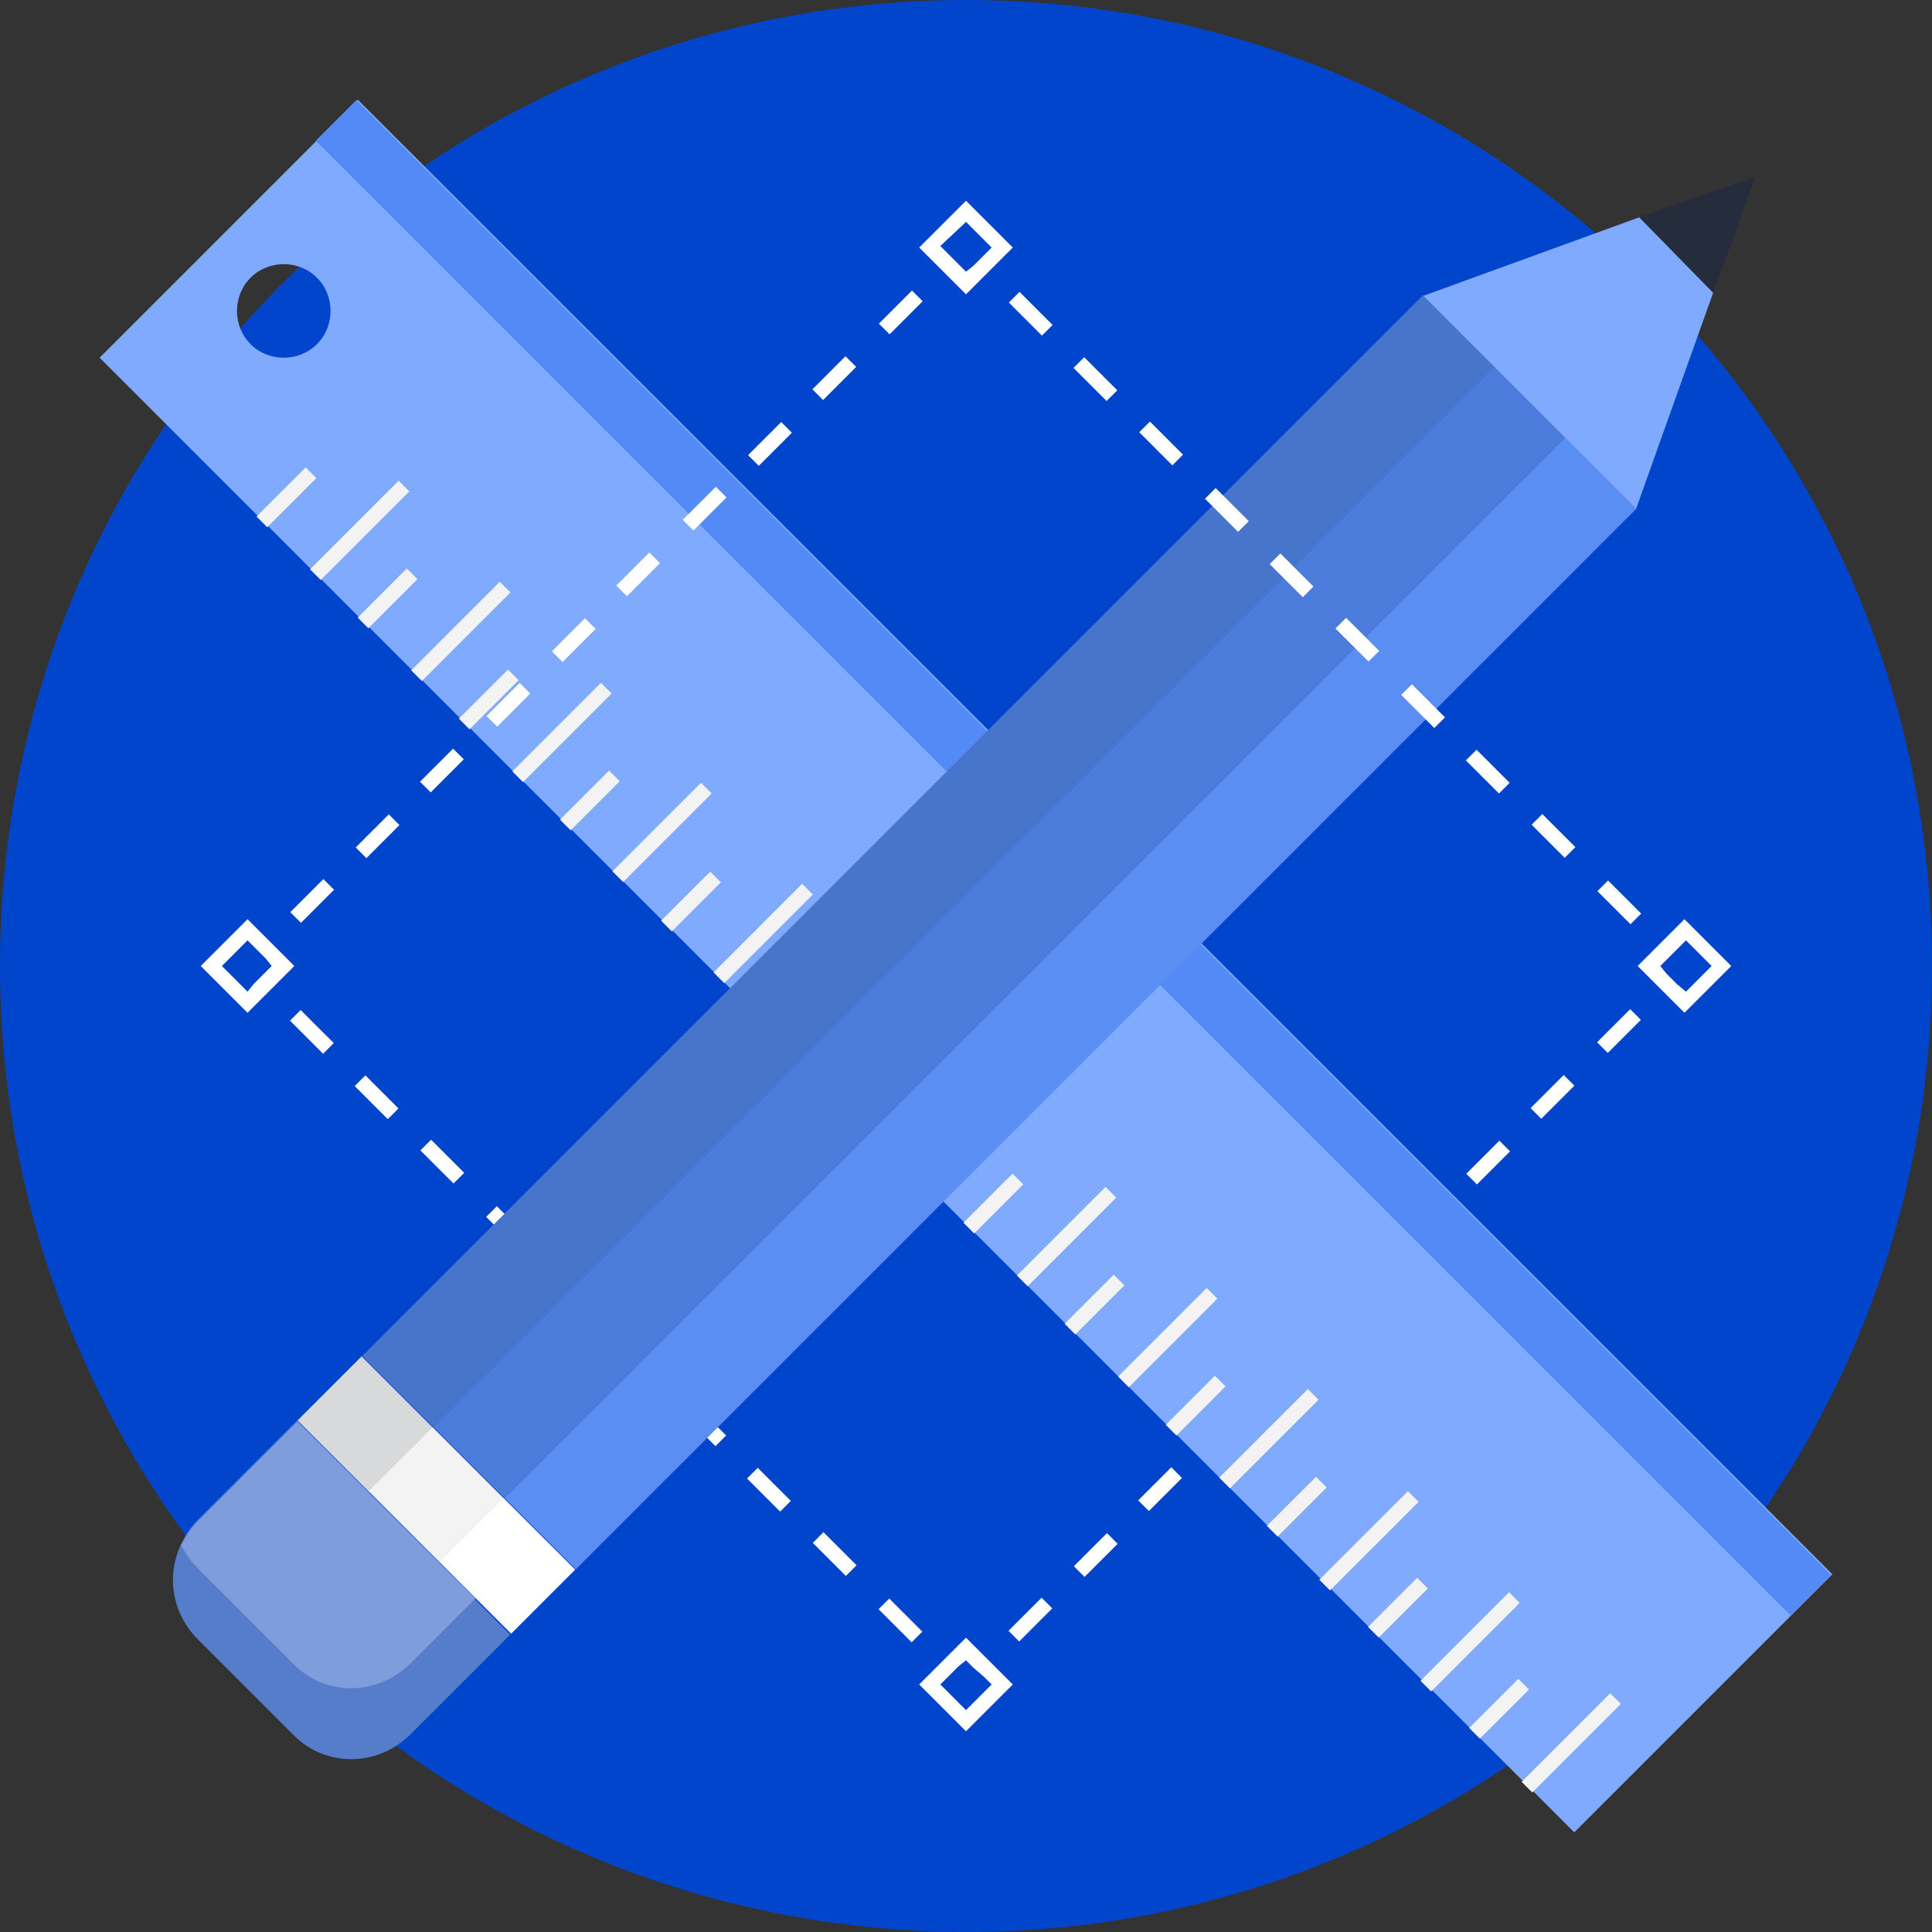 <?xml version="1.0" encoding="utf-8"?>
<svg viewBox="348.514 87.163 113.604 113.604" width="113.604" height="113.604" xmlns="http://www.w3.org/2000/svg">
  <rect x="348.514" y="87.163" width="113.604" height="113.604" fill="#333333" stroke="none"/>
  <path fill="#0045cc" d="M 462.118 143.965 C 462.118 175.383 436.557 200.767 405.316 200.767 C 405.138 200.767 402.476 200.767 402.298 200.678 C 372.211 199.08 348.514 174.229 348.514 143.965 C 348.514 112.546 373.986 87.163 405.316 87.163 C 436.646 87.163 462.118 112.546 462.118 143.965 Z" class="color474f59 svgShape" style=""/>
  <path fill="#ffffff" d="M 419.323 170.39 L 422.074 170.39 L 422.074 171.278 L 419.323 171.278 L 419.323 170.39 Z" class="colorffffff svgShape" style="" transform="matrix(0.707, -0.707, 0.707, 0.707, 2.425, 347.522)"/>
  <path fill="#ffffff" d="M 415.413 174.251 L 418.164 174.251 L 418.164 175.138 L 415.413 175.138 L 415.413 174.251 Z" class="colorffffff svgShape" style="" transform="matrix(0.707, -0.707, 0.707, 0.707, -1.45, 345.888)"/>
  <path fill="#ffffff" d="M 407.786 181.922 L 410.537 181.922 L 410.537 182.809 L 407.786 182.809 L 407.786 181.922 Z" class="colorffffff svgShape" style="" transform="matrix(0.707, -0.707, 0.707, 0.707, -9.108, 342.742)"/>
  <path fill="#ffffff" d="M 411.631 178.124 L 414.383 178.124 L 414.383 179.012 L 411.631 179.012 L 411.631 178.124 Z" class="colorffffff svgShape" style="" transform="matrix(0.707, -0.707, 0.707, 0.707, -5.297, 344.349)"/>
  <path fill="#ffffff" d="M 426.951 162.724 L 429.702 162.724 L 429.702 163.611 L 426.951 163.611 L 426.951 162.724 Z" class="colorffffff svgShape" style="" transform="matrix(0.707, -0.707, 0.707, 0.707, 10.08, 350.671)"/>
  <path fill="#ffffff" d="M 423.167 166.584 L 425.918 166.584 L 425.918 167.472 L 423.167 167.472 L 423.167 166.584 Z" class="colorffffff svgShape" style="" transform="matrix(0.707, -0.707, 0.707, 0.707, 6.242, 349.126)"/>
  <path fill="#ffffff" d="M 430.861 158.852 L 433.612 158.852 L 433.612 159.74 L 430.861 159.74 L 430.861 158.852 Z" class="colorffffff svgShape" style="" transform="matrix(0.707, -0.707, 0.707, 0.707, 13.963, 352.301)"/>
  <path fill="#ffffff" d="M 442.395 147.308 L 445.146 147.308 L 445.146 148.196 L 442.395 148.196 L 442.395 147.308 Z" class="colorffffff svgShape" style="" transform="matrix(0.707, -0.707, 0.707, 0.707, 25.505, 357.076)"/>
  <path fill="#ffffff" d="M 438.486 151.18 L 441.238 151.18 L 441.238 152.067 L 438.486 152.067 L 438.486 151.18 Z" class="colorffffff svgShape" style="" transform="matrix(0.707, -0.707, 0.707, 0.707, 21.622, 355.446)"/>
  <path fill="#ffffff" d="M 434.704 155.042 L 437.455 155.042 L 437.455 155.93 L 434.704 155.93 L 434.704 155.042 Z" class="colorffffff svgShape" style="" transform="matrix(0.707, -0.707, 0.707, 0.707, 17.783, 353.903)"/>
  <path fill="#ffffff" d="M 374.132 154.061 L 375.02 154.061 L 375.02 156.813 L 374.132 156.813 L 374.132 154.061 Z" class="colorffffff svgShape" style="" transform="matrix(0.707, -0.707, 0.707, 0.707, -0.197, 310.398)"/>
  <path fill="#ffffff" d="M 377.999 157.972 L 378.887 157.972 L 378.887 160.723 L 377.999 160.723 L 377.999 157.972 Z" class="colorffffff svgShape" style="" transform="matrix(0.707, -0.707, 0.707, 0.707, -1.83, 314.278)"/>
  <path fill="#ffffff" d="M 401.077 181.04 L 401.964 181.04 L 401.964 183.791 L 401.077 183.791 L 401.077 181.04 Z" class="colorffffff svgShape" style="" transform="matrix(0.707, -0.707, 0.707, 0.707, -11.382, 337.353)"/>
  <path fill="#ffffff" d="M 397.208 177.138 L 398.096 177.138 L 398.096 179.889 L 397.208 179.889 L 397.208 177.138 Z" class="colorffffff svgShape" style="" transform="matrix(0.707, -0.707, 0.707, 0.707, -9.756, 333.475)"/>
  <path fill="#ffffff" d="M 389.538 169.506 L 390.426 169.506 L 390.426 172.257 L 389.538 172.257 L 389.538 169.506 Z" class="colorffffff svgShape" style="" transform="matrix(0.707, -0.707, 0.707, 0.707, -6.606, 325.816)"/>
  <path fill="#ffffff" d="M 393.342 173.354 L 394.23 173.354 L 394.23 176.105 L 393.342 176.105 L 393.342 173.354 Z" class="colorffffff svgShape" style="" transform="matrix(0.707, -0.707, 0.707, 0.707, -8.212, 329.633)"/>
  <path fill="#ffffff" d="M 381.805 161.815 L 382.693 161.815 L 382.693 164.566 L 381.805 164.566 L 381.805 161.815 Z" class="colorffffff svgShape" style="" transform="matrix(0.707, -0.707, 0.707, 0.707, -3.432, 318.095)"/>
  <path fill="#ffffff" d="M 385.67 165.601 L 386.558 165.601 L 386.558 168.352 L 385.67 168.352 L 385.67 165.601 Z" class="colorffffff svgShape" style="" transform="matrix(0.707, -0.707, 0.707, 0.707, -4.977, 321.937)"/>
  <path fill="#ffffff" d="M 366.462 146.433 L 367.349 146.433 L 367.349 149.184 L 366.462 149.184 L 366.462 146.433 Z" class="colorffffff svgShape" style="" transform="matrix(0.707, -0.707, 0.707, 0.707, 2.95, 302.74)"/>
  <path fill="#ffffff" d="M 370.267 150.277 L 371.155 150.277 L 371.155 153.028 L 370.267 153.028 L 370.267 150.277 Z" class="colorffffff svgShape" style="" transform="matrix(0.707, -0.707, 0.707, 0.707, 1.347, 306.557)"/>
  <path fill="#ffffff" d="M 363.07 141.213 L 360.318 143.965 L 363.07 146.716 L 365.821 143.965 L 363.07 141.213 Z M 363.07 145.474 L 361.561 143.965 L 363.07 142.456 L 363.78 143.166 L 364.135 143.521 L 364.49 143.965 L 364.046 144.409 L 363.425 145.03 L 363.07 145.474 Z M 408.067 101.718 L 405.316 98.967 L 402.564 101.718 L 405.316 104.47 L 408.067 101.718 Z M 405.316 100.21 L 406.825 101.718 L 406.381 102.162 L 405.76 102.784 L 405.316 103.139 L 404.872 102.695 L 404.517 102.34 L 403.807 101.63 L 405.316 100.21 Z M 402.564 186.211 L 405.316 188.962 L 408.067 186.211 L 405.316 183.46 L 402.564 186.211 Z M 406.381 185.767 L 406.825 186.211 L 405.316 187.72 L 403.807 186.211 L 404.251 185.767 L 404.872 185.146 L 405.316 184.791 L 405.76 185.235 L 406.381 185.767 Z M 447.562 141.213 L 444.811 143.965 L 447.562 146.716 L 450.313 143.965 L 447.562 141.213 Z M 447.118 145.03 L 446.497 144.409 L 446.142 143.965 L 446.586 143.521 L 447.207 142.9 L 447.651 142.456 L 449.16 143.965 L 447.651 145.474 L 447.118 145.03 Z" class="colorffffff svgShape" style=""/>
  <path fill="#7faafd" d="M 354.372 108.197 L 441.083 194.909 L 456.26 179.732 L 369.548 93.021 L 354.372 108.197 Z M 367.152 107.399 C 366.087 108.464 364.312 108.464 363.247 107.399 C 362.182 106.334 362.182 104.559 363.247 103.494 C 364.312 102.428 366.087 102.428 367.152 103.494 C 368.217 104.559 368.217 106.334 367.152 107.399 Z" class="colorfdda7f svgShape" style=""/>
  <path fill="#538af6" d="M 410.001 76.239 L 413.374 76.239 L 413.374 198.896 L 410.001 198.896 L 410.001 76.239 Z" class="colorf6bb53 svgShape" style="" transform="matrix(0.707, -0.707, 0.707, 0.707, 23.309, 331.406)"/>
  <path fill="#f3f3f3" d="M 363.364 115.931 L 367.447 115.931 L 367.447 116.819 L 363.364 116.819 L 363.364 115.931 Z" class="colorf3f3f3 svgShape" style="" transform="matrix(0.707, -0.707, 0.707, 0.707, 24.738, 292.472)"/>
  <path fill="#f3f3f3" d="M 366.029 117.872 L 373.396 117.872 L 373.396 118.76 L 366.029 118.76 L 366.029 117.872 Z" class="colorf3f3f3 svgShape" style="" transform="matrix(0.707, -0.707, 0.707, 0.707, 24.627, 296.086)"/>
  <path fill="#f3f3f3" d="M 369.312 121.873 L 373.395 121.873 L 373.395 122.76 L 369.312 122.76 L 369.312 121.873 Z" class="colorf3f3f3 svgShape" style="" transform="matrix(0.707, -0.707, 0.707, 0.707, 22.279, 298.418)"/>
  <path fill="#f3f3f3" d="M 371.978 123.814 L 379.345 123.814 L 379.345 124.701 L 371.978 124.701 L 371.978 123.814 Z" class="colorf3f3f3 svgShape" style="" transform="matrix(0.707, -0.707, 0.707, 0.707, 22.169, 302.033)"/>
  <path fill="#f3f3f3" d="M 375.261 127.814 L 379.344 127.814 L 379.344 128.701 L 375.261 128.701 L 375.261 127.814 Z" class="colorf3f3f3 svgShape" style="" transform="matrix(0.707, -0.707, 0.707, 0.707, 19.821, 304.365)"/>
  <path fill="#f3f3f3" d="M 377.927 129.755 L 385.293 129.755 L 385.293 130.642 L 377.927 130.642 L 377.927 129.755 Z" class="colorf3f3f3 svgShape" style="" transform="matrix(0.707, -0.707, 0.707, 0.707, 19.71, 307.98)"/>
  <path fill="#f3f3f3" d="M 381.21 133.754 L 385.292 133.754 L 385.292 134.641 L 381.21 134.641 L 381.21 133.754 Z" class="colorf3f3f3 svgShape" style="" transform="matrix(0.707, -0.707, 0.707, 0.707, 17.363, 310.311)"/>
  <path fill="#f3f3f3" d="M 383.813 135.633 L 391.179 135.633 L 391.179 136.52 L 383.813 136.52 L 383.813 135.633 Z" class="colorf3f3f3 svgShape" style="" transform="matrix(0.707, -0.707, 0.707, 0.707, 17.277, 313.863)"/>
  <path fill="#f3f3f3" d="M 387.158 139.696 L 391.24 139.696 L 391.24 140.583 L 387.158 140.583 L 387.158 139.696 Z" class="colorf3f3f3 svgShape" style="" transform="matrix(0.707, -0.707, 0.707, 0.707, 14.903, 316.258)"/>
  <path fill="#f3f3f3" d="M 389.761 141.575 L 397.127 141.575 L 397.127 142.462 L 389.761 142.462 L 389.761 141.575 Z" class="colorf3f3f3 svgShape" style="" transform="matrix(0.707, -0.707, 0.707, 0.707, 14.818, 319.81)"/>
  <path fill="#f3f3f3" d="M 393.044 145.574 L 397.126 145.574 L 397.126 146.461 L 393.044 146.461 L 393.044 145.574 Z" class="colorf3f3f3 svgShape" style="" transform="matrix(0.707, -0.707, 0.707, 0.707, 12.471, 322.142)"/>
  <path fill="#f3f3f3" d="M 395.709 147.516 L 403.076 147.516 L 403.076 148.403 L 395.709 148.403 L 395.709 147.516 Z" class="colorf3f3f3 svgShape" style="" transform="matrix(0.707, -0.707, 0.707, 0.707, 12.359, 325.756)"/>
  <path fill="#f3f3f3" d="M 398.992 151.515 L 403.075 151.515 L 403.075 152.403 L 398.992 152.403 L 398.992 151.515 Z" class="colorf3f3f3 svgShape" style="" transform="matrix(0.707, -0.707, 0.707, 0.707, 10.012, 328.088)"/>
  <path fill="#f3f3f3" d="M 401.658 153.457 L 409.025 153.457 L 409.025 154.345 L 401.658 154.345 L 401.658 153.457 Z" class="colorf3f3f3 svgShape" style="" transform="matrix(0.707, -0.707, 0.707, 0.707, 9.9, 331.703)"/>
  <path fill="#f3f3f3" d="M 404.941 157.456 L 409.024 157.456 L 409.024 158.344 L 404.941 158.344 L 404.941 157.456 Z" class="colorf3f3f3 svgShape" style="" transform="matrix(0.707, -0.707, 0.707, 0.707, 7.553, 334.035)"/>
  <path fill="#f3f3f3" d="M 407.606 159.398 L 414.973 159.398 L 414.973 160.286 L 407.606 160.286 L 407.606 159.398 Z" class="colorf3f3f3 svgShape" style="" transform="matrix(0.707, -0.707, 0.707, 0.707, 7.442, 337.649)"/>
  <path fill="#f3f3f3" d="M 410.889 163.397 L 414.972 163.397 L 414.972 164.285 L 410.889 164.285 L 410.889 163.397 Z" class="colorf3f3f3 svgShape" style="" transform="matrix(0.707, -0.707, 0.707, 0.707, 5.095, 339.981)"/>
  <path fill="#f3f3f3" d="M 413.555 165.338 L 420.921 165.338 L 420.921 166.226 L 413.555 166.226 L 413.555 165.338 Z" class="colorf3f3f3 svgShape" style="" transform="matrix(0.707, -0.707, 0.707, 0.707, 4.984, 343.596)"/>
  <path fill="#f3f3f3" d="M 416.838 169.338 L 420.921 169.338 L 420.921 170.226 L 416.838 170.226 L 416.838 169.338 Z" class="colorf3f3f3 svgShape" style="" transform="matrix(0.707, -0.707, 0.707, 0.707, 2.636, 345.928)"/>
  <path fill="#f3f3f3" d="M 419.504 171.28 L 426.87 171.28 L 426.87 172.168 L 419.504 172.168 L 419.504 171.28 Z" class="colorf3f3f3 svgShape" style="" transform="matrix(0.707, -0.707, 0.707, 0.707, 2.525, 349.543)"/>
  <path fill="#f3f3f3" d="M 422.787 175.279 L 426.869 175.279 L 426.869 176.167 L 422.787 176.167 L 422.787 175.279 Z" class="colorf3f3f3 svgShape" style="" transform="matrix(0.707, -0.707, 0.707, 0.707, 0.177, 351.874)"/>
  <path fill="#f3f3f3" d="M 425.389 177.284 L 432.755 177.284 L 432.755 178.172 L 425.389 178.172 L 425.389 177.284 Z" class="colorf3f3f3 svgShape" style="" transform="matrix(0.707, -0.707, 0.707, 0.707, 0.003, 355.463)"/>
  <path fill="#f3f3f3" d="M 428.735 181.221 L 432.818 181.221 L 432.818 182.108 L 428.735 182.108 L 428.735 181.221 Z" class="colorf3f3f3 svgShape" style="" transform="matrix(0.707, -0.707, 0.707, 0.707, -2.282, 357.821)"/>
  <path fill="#f3f3f3" d="M 431.338 183.226 L 438.704 183.226 L 438.704 184.113 L 431.338 184.113 L 431.338 183.226 Z" class="colorf3f3f3 svgShape" style="" transform="matrix(0.707, -0.707, 0.707, 0.707, -2.456, 361.41)"/>
  <path fill="#f3f3f3" d="M 434.684 187.162 L 438.767 187.162 L 438.767 188.049 L 434.684 188.049 L 434.684 187.162 Z" class="colorf3f3f3 svgShape" style="" transform="matrix(0.707, -0.707, 0.707, 0.707, -4.74, 363.768)"/>
  <path fill="#f3f3f3" d="M 437.286 189.167 L 444.653 189.167 L 444.653 190.054 L 437.286 190.054 L 437.286 189.167 Z" class="colorf3f3f3 svgShape" style="" transform="matrix(0.707, -0.707, 0.707, 0.707, -4.915, 367.356)"/>
  <path fill="#5a8ef3" d="M 408.504 102.104 L 414.45 102.104 L 414.45 190.325 L 408.504 190.325 L 408.504 102.104 Z" class="colorf37c5a svgShape" style="" transform="matrix(0.707, 0.707, -0.707, 0.707, 223.915, -248.136)"/>
  <path fill="#4c7cdb" d="M 404.326 97.936 L 410.273 97.936 L 410.273 186.156 L 404.326 186.156 L 404.326 97.936 Z" class="colordb674c svgShape" style="" transform="matrix(0.707, 0.707, -0.707, 0.707, 219.744, -246.403)"/>
  <path fill="#4875cc" d="M 400.149 93.766 L 406.096 93.766 L 406.096 181.986 L 400.149 181.986 L 400.149 93.766 Z" class="colorcc5e48 svgShape" style="" transform="matrix(0.707, 0.707, -0.707, 0.707, 215.572, -244.671)"/>
  <path fill="#252c3b" d="M 451.734 97.547 L 444.9 99.943 L 449.248 104.381 L 451.734 97.547 Z" class="color25313b svgShape" style=""/>
  <path fill="#7faafd" d="M 444.9 99.943 L 432.208 104.559 L 444.722 117.073 L 449.248 104.381 L 444.9 99.943 Z" class="colorfdda7f svgShape" style=""/>
  <path fill="#d8d9da" d="M 367.038 168.302 L 372.985 168.302 L 372.985 173.628 L 367.038 173.628 L 367.038 168.302 Z" class="colordad9d8 svgShape" style="" transform="matrix(0.707, 0.707, -0.707, 0.707, 229.271, -211.566)"/>
  <path fill="#f3f3f3" d="M 371.215 172.471 L 377.162 172.471 L 377.162 177.796 L 371.215 177.796 L 371.215 172.471 Z" class="colorf3f3f3 svgShape" style="" transform="matrix(0.707, 0.707, -0.707, 0.707, 233.442, -213.298)"/>
  <path fill="#ffffff" d="M 375.392 176.641 L 381.338 176.641 L 381.338 181.966 L 375.392 181.966 L 375.392 176.641 Z" class="colorffffff svgShape" style="" transform="matrix(0.707, 0.707, -0.707, 0.707, 237.614, -215.03)"/>
  <path fill="#557dca" d="M 378.512 183.282 L 372.655 189.14 C 370.702 191.093 367.596 191.093 365.732 189.14 L 360.141 183.549 C 358.632 182.04 358.277 179.821 359.164 177.957 C 359.431 177.425 359.697 176.981 360.141 176.537 L 365.998 170.679 L 378.512 183.282 Z" class="color55c5ca svgShape" style=""/>
  <path fill="#7d9ddc" d="M 376.471 181.152 L 372.655 184.969 C 370.702 186.921 367.596 186.921 365.732 184.969 L 360.141 179.377 C 359.697 178.933 359.431 178.49 359.164 178.046 C 359.431 177.513 359.697 177.07 360.141 176.626 L 365.998 170.768 L 376.471 181.152 Z" class="color7dcedc svgShape" style=""/>
  <path fill="#ffffff" d="M 443.344 138.807 L 444.231 138.807 L 444.231 141.559 L 443.344 141.559 L 443.344 138.807 Z" class="colorffffff svgShape" style="" transform="matrix(0.707, -0.707, 0.707, 0.707, 30.862, 354.871)"/>
  <path fill="#ffffff" d="M 424.071 119.578 L 424.958 119.578 L 424.958 122.33 L 424.071 122.33 L 424.071 119.578 Z" class="colorffffff svgShape" style="" transform="matrix(0.707, -0.707, 0.707, 0.707, 38.814, 335.611)"/>
  <path fill="#ffffff" d="M 431.806 127.27 L 432.693 127.27 L 432.693 130.021 L 431.806 130.021 L 431.806 127.27 Z" class="colorffffff svgShape" style="" transform="matrix(0.707, -0.707, 0.707, 0.707, 35.641, 343.333)"/>
  <path fill="#ffffff" d="M 420.266 115.734 L 421.154 115.734 L 421.154 118.486 L 420.266 118.486 L 420.266 115.734 Z" class="colorffffff svgShape" style="" transform="matrix(0.707, -0.707, 0.707, 0.707, 40.418, 331.794)"/>
  <path fill="#ffffff" d="M 416.4 111.824 L 417.288 111.824 L 417.288 114.575 L 416.4 114.575 L 416.4 111.824 Z" class="colorffffff svgShape" style="" transform="matrix(0.707, -0.707, 0.707, 0.707, 42.05, 327.915)"/>
  <path fill="#ffffff" d="M 427.938 123.363 L 428.825 123.363 L 428.825 126.114 L 427.938 126.114 L 427.938 123.363 Z" class="colorffffff svgShape" style="" transform="matrix(0.707, -0.707, 0.707, 0.707, 37.27, 339.453)"/>
  <path fill="#ffffff" d="M 408.729 104.197 L 409.617 104.197 L 409.617 106.948 L 408.729 106.948 L 408.729 104.197 Z" class="colorffffff svgShape" style="" transform="matrix(0.707, -0.707, 0.707, 0.707, 45.197, 320.257)"/>
  <path fill="#ffffff" d="M 439.476 134.901 L 440.363 134.901 L 440.363 137.652 L 439.476 137.652 L 439.476 134.901 Z" class="colorffffff svgShape" style="" transform="matrix(0.707, -0.707, 0.707, 0.707, 32.491, 350.992)"/>
  <path fill="#ffffff" d="M 435.61 131.119 L 436.497 131.119 L 436.497 133.87 L 435.61 133.87 L 435.61 131.119 Z" class="colorffffff svgShape" style="" transform="matrix(0.707, -0.707, 0.707, 0.707, 34.033, 347.15)"/>
  <path fill="#ffffff" d="M 412.533 108.04 L 413.421 108.04 L 413.421 110.792 L 412.533 110.792 L 412.533 108.04 Z" class="colorffffff svgShape" style="" transform="matrix(0.707, -0.707, 0.707, 0.707, 43.593, 324.073)"/>
  <path fill="#ffffff" d="M 377.083 128.129 L 379.835 128.129 L 379.835 129.016 L 377.083 129.016 L 377.083 128.129 Z" class="colorffffff svgShape" style="" transform="matrix(0.707, -0.707, 0.707, 0.707, 19.937, 305.275)"/>
  <path fill="#ffffff" d="M 388.621 116.593 L 391.373 116.593 L 391.373 117.481 L 388.621 117.481 L 388.621 116.593 Z" class="colorffffff svgShape" style="" transform="matrix(0.707, -0.707, 0.707, 0.707, 31.473, 310.055)"/>
  <path fill="#ffffff" d="M 384.712 120.458 L 387.463 120.458 L 387.463 121.345 L 384.712 121.345 L 384.712 120.458 Z" class="colorffffff svgShape" style="" transform="matrix(0.707, -0.707, 0.707, 0.707, 27.595, 308.423)"/>
  <path fill="#ffffff" d="M 380.927 124.327 L 383.679 124.327 L 383.679 125.214 L 380.927 125.214 L 380.927 124.327 Z" class="colorffffff svgShape" style="" transform="matrix(0.707, -0.707, 0.707, 0.707, 23.751, 306.88)"/>
  <path fill="#ffffff" d="M 373.173 131.995 L 375.924 131.995 L 375.924 132.882 L 373.173 132.882 L 373.173 131.995 Z" class="colorffffff svgShape" style="" transform="matrix(0.707, -0.707, 0.707, 0.707, 16.058, 303.642)"/>
  <path fill="#ffffff" d="M 392.464 112.786 L 395.216 112.786 L 395.216 113.674 L 392.464 113.674 L 392.464 112.786 Z" class="colorffffff svgShape" style="" transform="matrix(0.707, -0.707, 0.707, 0.707, 35.291, 311.658)"/>
  <path fill="#ffffff" d="M 365.546 139.667 L 368.297 139.667 L 368.297 140.554 L 365.546 140.554 L 365.546 139.667 Z" class="colorffffff svgShape" style="" transform="matrix(0.707, -0.707, 0.707, 0.707, 8.399, 300.496)"/>
  <path fill="#ffffff" d="M 400.156 105.052 L 402.907 105.052 L 402.907 105.94 L 400.156 105.94 L 400.156 105.052 Z" class="colorffffff svgShape" style="" transform="matrix(0.707, -0.707, 0.707, 0.707, 43.013, 314.831)"/>
  <path fill="#ffffff" d="M 396.246 108.916 L 398.997 108.916 L 398.997 109.804 L 396.246 109.804 L 396.246 108.916 Z" class="colorffffff svgShape" style="" transform="matrix(0.707, -0.707, 0.707, 0.707, 39.135, 313.198)"/>
  <path fill="#ffffff" d="M 369.393 135.86 L 372.144 135.86 L 372.144 136.747 L 369.393 136.747 L 369.393 135.86 Z" class="colorffffff svgShape" style="" transform="matrix(0.707, -0.707, 0.707, 0.707, 12.217, 302.102)"/>
</svg>